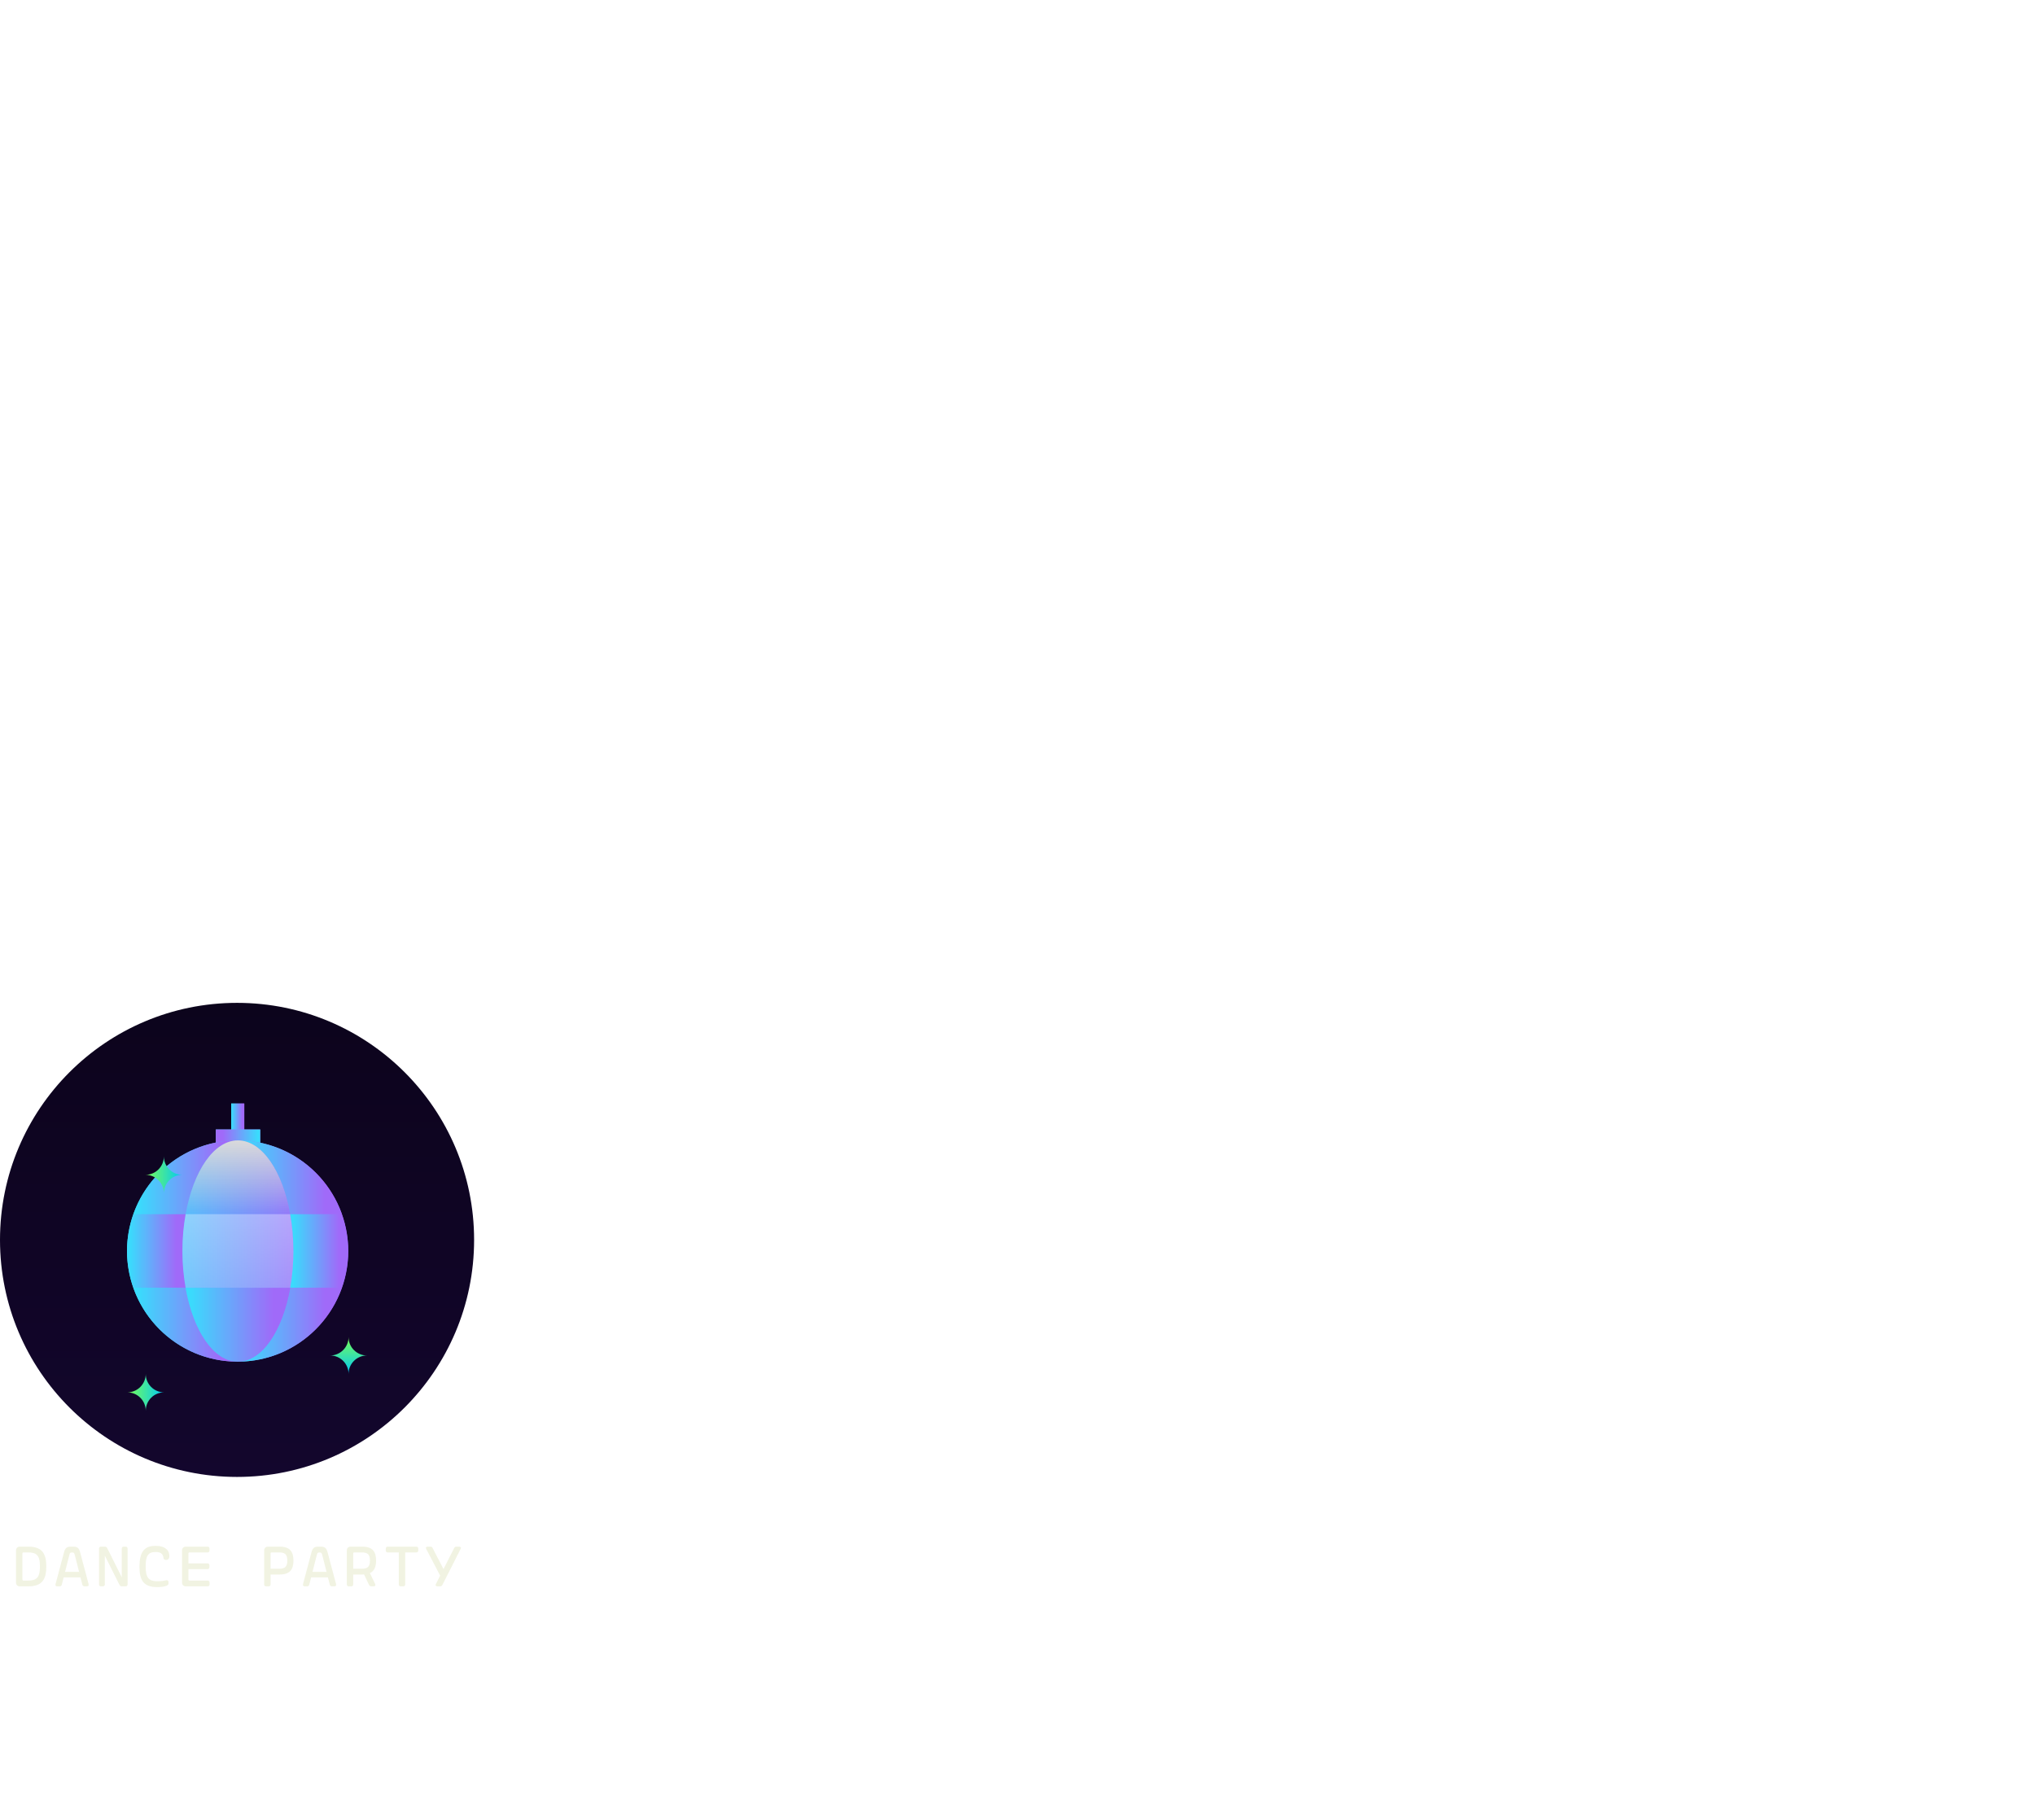 <svg xmlns="http://www.w3.org/2000/svg" fill="none" viewBox="0 0 558 499" height="499" width="558">
<circle fill="url(#paint0_linear_1475_25790)" r="65" cy="340" cx="65"></circle>
<g filter="url(#filter0_i_1475_25790)">
<path fill="url(#paint1_linear_1475_25790)" d="M66.98 300.356H63.401V308.425H66.98V300.356Z"></path>
<path fill="url(#paint2_linear_1475_25790)" d="M66.98 300.356H63.401V308.425H66.98V300.356Z"></path>
<path fill="url(#paint3_linear_1475_25790)" d="M71.348 307.472H59.174V315.54H71.348V307.472Z"></path>
<path fill="url(#paint4_linear_1475_25790)" d="M59.174 315.543L71.348 315.543L71.348 307.475L59.174 307.475L59.174 315.543Z"></path>
<path fill="url(#paint5_linear_1475_25790)" d="M65.16 371.135C81.913 371.135 95.493 357.555 95.493 340.802C95.493 324.049 81.913 310.469 65.16 310.469C48.407 310.469 34.827 324.049 34.827 340.802C34.827 357.555 48.407 371.135 65.16 371.135Z"></path>
<path fill="url(#paint6_linear_1475_25790)" d="M79.579 330.691H93.735C89.589 318.962 78.447 310.55 65.323 310.469C71.915 310.529 77.496 318.962 79.579 330.691Z"></path>
<path fill="url(#paint7_linear_1475_25790)" d="M36.586 330.691H50.904C52.987 318.942 58.608 310.489 65.221 310.469H65.181C51.955 310.469 40.752 318.922 36.586 330.691Z"></path>
<path fill="url(#paint8_linear_1475_25790)" d="M50.903 330.691H79.578C77.495 318.962 71.914 310.55 65.321 310.469C65.281 310.469 65.261 310.469 65.22 310.469C58.608 310.489 53.006 318.922 50.903 330.691Z"></path>
<path fill="url(#paint9_linear_1475_25790)" d="M80.449 340.801C80.449 344.36 80.125 347.738 79.559 350.912H93.715C94.827 347.738 95.474 344.36 95.474 340.801C95.474 337.242 94.827 333.865 93.715 330.69H79.559C80.125 333.865 80.449 337.242 80.449 340.801Z"></path>
<path fill="url(#paint10_linear_1475_25790)" d="M50.903 330.69H36.586C35.474 333.865 34.827 337.242 34.827 340.801C34.827 344.361 35.474 347.738 36.586 350.913H50.903C50.337 347.738 50.014 344.361 50.014 340.801C50.014 337.242 50.337 333.865 50.903 330.69Z"></path>
<path fill-opacity="0.4" fill="url(#paint11_linear_1475_25790)" d="M80.449 340.801C80.449 337.242 80.125 333.865 79.559 330.69H50.904C50.338 333.865 50.014 337.242 50.014 340.801C50.014 344.36 50.338 347.738 50.904 350.912H79.579C80.145 347.738 80.469 344.36 80.469 340.801H80.449Z"></path>
<path fill="url(#paint12_linear_1475_25790)" d="M65.301 371.134C78.446 371.073 89.568 362.641 93.713 350.912H79.558C77.475 362.641 71.894 371.053 65.301 371.134Z"></path>
<path fill="url(#paint13_linear_1475_25790)" d="M50.904 350.912H36.586C40.752 362.681 51.955 371.134 65.16 371.134H65.201C58.588 371.114 52.987 362.681 50.883 350.912H50.904Z"></path>
<path fill="url(#paint14_linear_1475_25790)" d="M79.578 350.912H50.903C52.986 362.661 58.608 371.114 65.22 371.134C65.261 371.134 65.281 371.134 65.321 371.134C71.914 371.073 77.495 362.641 79.578 350.912Z"></path>
<g filter="url(#filter1_i_1475_25790)">
<path fill="url(#paint15_linear_1475_25790)" d="M45.018 376.189C42.227 376.189 39.962 373.924 39.962 371.133C39.962 373.924 37.697 376.189 34.907 376.189C37.697 376.189 39.962 378.454 39.962 381.244C39.962 378.454 42.227 376.189 45.018 376.189Z"></path>
</g>
<g filter="url(#filter2_i_1475_25790)">
<path fill="url(#paint16_linear_1475_25790)" d="M49.992 316.537C47.202 316.537 44.937 314.272 44.937 311.481C44.937 314.272 42.672 316.537 39.881 316.537C42.672 316.537 44.937 318.801 44.937 321.592C44.937 318.801 47.202 316.537 49.992 316.537Z"></path>
</g>
<g filter="url(#filter3_i_1475_25790)">
<path fill="url(#paint17_linear_1475_25790)" d="M95.574 371.135C95.574 368.345 97.839 366.08 100.629 366.08C97.839 366.08 95.574 363.815 95.574 361.024C95.574 363.815 93.309 366.08 90.518 366.08C93.309 366.08 95.574 368.345 95.574 371.135Z"></path>
</g>
</g>
<path fill="#ECEED6" d="M5.427 435C4.807 435 4.39 434.592 4.39 433.971V425.148C4.39 424.528 4.807 424.12 5.427 424.12H7.816C11.7 424.12 12.695 426.228 12.695 429.56C12.695 432.892 11.7 435 7.816 435H5.427ZM6.141 433.121C6.141 433.308 6.252 433.419 6.439 433.419H7.756C10.442 433.419 10.944 432.084 10.944 429.56C10.944 427.035 10.442 425.701 7.756 425.701H6.439C6.252 425.701 6.141 425.811 6.141 425.998V433.121ZM15.691 435C15.3 435 15.13 434.77 15.232 434.388L17.561 425.641C17.858 424.519 18.326 424.12 19.354 424.12H20.17C21.199 424.12 21.666 424.519 21.964 425.641L24.293 434.388C24.395 434.77 24.225 435 23.834 435H23.188C22.865 435 22.652 434.847 22.576 434.541L22.066 432.543H17.459L16.949 434.541C16.872 434.847 16.66 435 16.337 435H15.691ZM17.841 431.022H21.683L20.493 426.347C20.366 425.829 20.196 425.718 19.83 425.718H19.694C19.329 425.718 19.159 425.829 19.031 426.347L17.841 431.022ZM33.392 435C33.103 435 32.899 434.872 32.763 434.6L28.751 426.576V434.456C28.751 434.804 28.564 435 28.207 435H27.697C27.348 435 27.153 434.804 27.153 434.456V424.664C27.153 424.315 27.348 424.12 27.697 424.12H28.751C29.057 424.12 29.261 424.247 29.397 424.519L33.392 432.526V424.664C33.392 424.315 33.579 424.12 33.936 424.12H34.446C34.794 424.12 34.99 424.315 34.99 424.664V434.456C34.99 434.804 34.794 435 34.446 435H33.392ZM43.102 435.213C39.193 435.213 38.24 433.104 38.24 429.628C38.24 425.675 39.516 423.907 42.541 423.907H42.771C45.1 423.907 46.434 424.97 46.434 426.712C46.434 427.443 46.078 427.758 45.525 427.758C45.057 427.758 44.879 427.528 44.828 427.18C44.658 425.964 43.901 425.591 42.763 425.591H42.575C40.569 425.591 39.941 426.746 39.941 429.526C39.941 432.62 40.731 433.606 43.221 433.606C44.148 433.606 45.066 433.478 45.627 433.342C45.992 433.266 46.205 433.461 46.205 433.835V434.269C46.205 434.991 44.377 435.213 43.102 435.213ZM50.952 435C50.331 435 49.915 434.592 49.915 433.971V425.148C49.915 424.528 50.331 424.12 50.952 424.12H56.902C57.251 424.12 57.446 424.315 57.446 424.664V425.157C57.446 425.505 57.251 425.701 56.902 425.701H51.964C51.776 425.701 51.666 425.811 51.666 425.998V428.701H56.877C57.225 428.701 57.42 428.897 57.42 429.245V429.738C57.42 430.087 57.225 430.282 56.877 430.282H51.666V433.121C51.666 433.308 51.776 433.419 51.964 433.419H56.919C57.267 433.419 57.463 433.614 57.463 433.963V434.456C57.463 434.804 57.267 435 56.919 435H50.952ZM72.984 435C72.635 435 72.439 434.804 72.439 434.456V425.148C72.439 424.528 72.856 424.12 73.477 424.12H76.724C79.537 424.12 80.463 425.556 80.463 427.936C80.463 430.299 79.537 431.753 76.724 431.753H74.191V434.456C74.191 434.804 73.995 435 73.647 435H72.984ZM74.191 430.172H76.553C78.1 430.172 78.781 429.645 78.781 427.936C78.781 426.22 78.1 425.701 76.553 425.701H74.488C74.301 425.701 74.191 425.811 74.191 425.998V430.172ZM83.544 435C83.153 435 82.984 434.77 83.085 434.388L85.415 425.641C85.712 424.519 86.18 424.12 87.208 424.12H88.024C89.052 424.12 89.52 424.519 89.817 425.641L92.147 434.388C92.249 434.77 92.079 435 91.688 435H91.041C90.719 435 90.506 434.847 90.43 434.541L89.919 432.543H85.312L84.802 434.541C84.726 434.847 84.513 435 84.191 435H83.544ZM85.695 431.022H89.537L88.347 426.347C88.219 425.829 88.049 425.718 87.684 425.718H87.548C87.183 425.718 87.013 425.829 86.885 426.347L85.695 431.022ZM101.832 435C101.526 435 101.313 434.881 101.186 434.609L99.826 431.736C99.681 431.744 99.537 431.753 99.384 431.753H96.851V434.456C96.851 434.804 96.656 435 96.307 435H95.644C95.296 435 95.1 434.804 95.1 434.456V425.148C95.1 424.528 95.516 424.12 96.137 424.12H99.384C102.197 424.12 103.124 425.556 103.124 427.936C103.124 429.594 102.665 430.801 101.424 431.379L102.869 434.354C103.047 434.736 102.894 435 102.469 435H101.832ZM96.851 430.172H99.214C100.761 430.172 101.441 429.645 101.441 427.936C101.441 426.22 100.761 425.701 99.214 425.701H97.148C96.962 425.701 96.851 425.811 96.851 425.998V430.172ZM109.902 435C109.554 435 109.358 434.804 109.358 434.456V425.701H106.324C105.975 425.701 105.78 425.505 105.78 425.157V424.664C105.78 424.315 105.975 424.12 106.324 424.12H114.144C114.492 424.12 114.688 424.315 114.688 424.664V425.157C114.688 425.505 114.492 425.701 114.144 425.701H111.109V434.456C111.109 434.804 110.914 435 110.565 435H109.902ZM119.919 435C119.554 435 119.316 434.779 119.511 434.388L120.693 432.067L116.859 424.732C116.655 424.341 116.893 424.12 117.259 424.12H118.066C118.364 424.12 118.5 424.256 118.661 424.579L121.611 430.265L124.501 424.579C124.662 424.256 124.807 424.12 125.104 424.12H125.912C126.277 424.12 126.515 424.341 126.311 424.732L121.339 434.541C121.177 434.864 121.033 435 120.735 435H119.919Z" opacity="0.7"></path>
<defs>
<filter color-interpolation-filters="sRGB" filterUnits="userSpaceOnUse" height="92.124" width="89.876" y="295.864" x="22.469" id="filter0_i_1475_25790">
<feFlood result="BackgroundImageFix" flood-opacity="0"></feFlood>
<feBlend result="shape" in2="BackgroundImageFix" in="SourceGraphic" mode="normal"></feBlend>
<feColorMatrix result="hardAlpha" values="0 0 0 0 0 0 0 0 0 0 0 0 0 0 0 0 0 0 127 0" type="matrix" in="SourceAlpha"></feColorMatrix>
<feOffset dy="2.247"></feOffset>
<feGaussianBlur stdDeviation="1.685"></feGaussianBlur>
<feComposite k3="1" k2="-1" operator="arithmetic" in2="hardAlpha"></feComposite>
<feColorMatrix values="0 0 0 0 0.761 0 0 0 0 1 0 0 0 0 0.722 0 0 0 1 0" type="matrix"></feColorMatrix>
<feBlend result="effect1_innerShadow_1475_25790" in2="shape" mode="normal"></feBlend>
</filter>
<filter color-interpolation-filters="sRGB" filterUnits="userSpaceOnUse" height="13.482" width="10.111" y="371.133" x="34.907" id="filter1_i_1475_25790">
<feFlood result="BackgroundImageFix" flood-opacity="0"></feFlood>
<feBlend result="shape" in2="BackgroundImageFix" in="SourceGraphic" mode="normal"></feBlend>
<feColorMatrix result="hardAlpha" values="0 0 0 0 0 0 0 0 0 0 0 0 0 0 0 0 0 0 127 0" type="matrix" in="SourceAlpha"></feColorMatrix>
<feOffset dy="3.37"></feOffset>
<feGaussianBlur stdDeviation="1.685"></feGaussianBlur>
<feComposite k3="1" k2="-1" operator="arithmetic" in2="hardAlpha"></feComposite>
<feColorMatrix values="0 0 0 0 0.689 0 0 0 0 0.559 0 0 0 0 1 0 0 0 0.59 0" type="matrix"></feColorMatrix>
<feBlend result="effect1_innerShadow_1475_25790" in2="shape" mode="normal"></feBlend>
</filter>
<filter color-interpolation-filters="sRGB" filterUnits="userSpaceOnUse" height="41.568" width="41.568" y="295.753" x="24.153" id="filter2_i_1475_25790">
<feFlood result="BackgroundImageFix" flood-opacity="0"></feFlood>
<feBlend result="shape" in2="BackgroundImageFix" in="SourceGraphic" mode="normal"></feBlend>
<feColorMatrix result="hardAlpha" values="0 0 0 0 0 0 0 0 0 0 0 0 0 0 0 0 0 0 127 0" type="matrix" in="SourceAlpha"></feColorMatrix>
<feOffset dy="3.37"></feOffset>
<feGaussianBlur stdDeviation="1.685"></feGaussianBlur>
<feComposite k3="1" k2="-1" operator="arithmetic" in2="hardAlpha"></feComposite>
<feColorMatrix values="0 0 0 0 0.607 0 0 0 0 0.972 0 0 0 0 1 0 0 0 0.7 0" type="matrix"></feColorMatrix>
<feBlend result="effect1_innerShadow_1475_25790" in2="shape" mode="normal"></feBlend>
</filter>
<clipPath transform="translate(-24.153 -295.753)" id="bgblur_0_1475_25790_clip_path"><path d="M49.992 316.537C47.202 316.537 44.937 314.272 44.937 311.481C44.937 314.272 42.672 316.537 39.881 316.537C42.672 316.537 44.937 318.801 44.937 321.592C44.937 318.801 47.202 316.537 49.992 316.537Z"></path>
</clipPath><filter color-interpolation-filters="sRGB" filterUnits="userSpaceOnUse" height="13.482" width="10.111" y="361.024" x="90.518" id="filter3_i_1475_25790">
<feFlood result="BackgroundImageFix" flood-opacity="0"></feFlood>
<feBlend result="shape" in2="BackgroundImageFix" in="SourceGraphic" mode="normal"></feBlend>
<feColorMatrix result="hardAlpha" values="0 0 0 0 0 0 0 0 0 0 0 0 0 0 0 0 0 0 127 0" type="matrix" in="SourceAlpha"></feColorMatrix>
<feOffset dy="3.37"></feOffset>
<feGaussianBlur stdDeviation="1.685"></feGaussianBlur>
<feComposite k3="1" k2="-1" operator="arithmetic" in2="hardAlpha"></feComposite>
<feColorMatrix values="0 0 0 0 0.689 0 0 0 0 0.559 0 0 0 0 1 0 0 0 0.59 0" type="matrix"></feColorMatrix>
<feBlend result="effect1_innerShadow_1475_25790" in2="shape" mode="normal"></feBlend>
</filter>
<linearGradient gradientUnits="userSpaceOnUse" y2="405" x2="65" y1="275" x1="65" id="paint0_linear_1475_25790">
<stop stop-color="#0C041C"></stop>
<stop stop-color="#13062D" offset="1"></stop>
</linearGradient>
<linearGradient gradientUnits="userSpaceOnUse" y2="303.329" x2="66.98" y1="303.329" x1="63.401" id="paint1_linear_1475_25790">
<stop stop-color="#3ADBFC" offset="0.05"></stop>
<stop stop-color="#A06AF9" offset="0.84"></stop>
</linearGradient>
<linearGradient gradientUnits="userSpaceOnUse" y2="303.329" x2="66.98" y1="303.329" x1="63.401" id="paint2_linear_1475_25790">
<stop stop-color="#3ADBFC" offset="0.05"></stop>
<stop stop-color="#A06AF9" offset="0.84"></stop>
</linearGradient>
<linearGradient gradientUnits="userSpaceOnUse" y2="310.444" x2="71.348" y1="310.444" x1="59.174" id="paint3_linear_1475_25790">
<stop stop-color="#3ADBFC" offset="0.05"></stop>
<stop stop-color="#A06AF9" offset="0.84"></stop>
</linearGradient>
<linearGradient gradientUnits="userSpaceOnUse" y2="312.571" x2="59.174" y1="312.571" x1="71.348" id="paint4_linear_1475_25790">
<stop stop-color="#3ADBFC" offset="0.05"></stop>
<stop stop-color="#A06AF9" offset="0.84"></stop>
</linearGradient>
<linearGradient gradientUnits="userSpaceOnUse" y2="332.82" x2="95.493" y1="332.82" x1="34.827" id="paint5_linear_1475_25790">
<stop stop-color="#3ADBFC" offset="0.05"></stop>
<stop stop-color="#A06AF9" offset="0.84"></stop>
</linearGradient>
<linearGradient gradientUnits="userSpaceOnUse" y2="317.919" x2="93.735" y1="317.919" x1="65.323" id="paint6_linear_1475_25790">
<stop stop-color="#3ADBFC" offset="0.05"></stop>
<stop stop-color="#A06AF9" offset="0.84"></stop>
</linearGradient>
<linearGradient gradientUnits="userSpaceOnUse" y2="317.919" x2="65.221" y1="317.919" x1="36.586" id="paint7_linear_1475_25790">
<stop stop-color="#3ADBFC" offset="0.05"></stop>
<stop stop-color="#A06AF9" offset="0.84"></stop>
</linearGradient>
<linearGradient gradientUnits="userSpaceOnUse" y2="330.691" x2="65.24" y1="310.469" x1="65.24" id="paint8_linear_1475_25790">
<stop stop-color="#DADADA"></stop>
<stop stop-opacity="0" stop-color="#DBDBDB" offset="1"></stop>
</linearGradient>
<linearGradient gradientUnits="userSpaceOnUse" y2="338.14" x2="95.474" y1="338.14" x1="79.559" id="paint9_linear_1475_25790">
<stop stop-color="#3ADBFC" offset="0.05"></stop>
<stop stop-color="#A06AF9" offset="0.84"></stop>
</linearGradient>
<linearGradient gradientUnits="userSpaceOnUse" y2="338.141" x2="50.903" y1="338.141" x1="34.827" id="paint10_linear_1475_25790">
<stop stop-color="#3ADBFC" offset="0.05"></stop>
<stop stop-color="#A06AF9" offset="0.84"></stop>
</linearGradient>
<linearGradient gradientUnits="userSpaceOnUse" y2="372.258" x2="65.161" y1="322.264" x1="66.284" id="paint11_linear_1475_25790">
<stop stop-color="white"></stop>
<stop stop-opacity="0" stop-color="white" offset="1"></stop>
</linearGradient>
<linearGradient gradientUnits="userSpaceOnUse" y2="358.362" x2="93.713" y1="358.362" x1="65.301" id="paint12_linear_1475_25790">
<stop stop-color="#3ADBFC" offset="0.05"></stop>
<stop stop-color="#A06AF9" offset="0.84"></stop>
</linearGradient>
<linearGradient gradientUnits="userSpaceOnUse" y2="358.362" x2="65.201" y1="358.362" x1="36.586" id="paint13_linear_1475_25790">
<stop stop-color="#3ADBFC" offset="0.05"></stop>
<stop stop-color="#A06AF9" offset="0.84"></stop>
</linearGradient>
<linearGradient gradientUnits="userSpaceOnUse" y2="358.362" x2="79.578" y1="358.362" x1="50.903" id="paint14_linear_1475_25790">
<stop stop-color="#3ADBFC" offset="0.05"></stop>
<stop stop-color="#A06AF9" offset="0.84"></stop>
</linearGradient>
<linearGradient gradientUnits="userSpaceOnUse" y2="374.858" x2="45.018" y1="374.858" x1="34.907" id="paint15_linear_1475_25790">
<stop stop-color="#78FF56"></stop>
<stop stop-color="#00C8F4" offset="1"></stop>
</linearGradient>
<linearGradient gradientUnits="userSpaceOnUse" y2="315.206" x2="49.992" y1="315.206" x1="39.881" id="paint16_linear_1475_25790">
<stop stop-color="#78FF56"></stop>
<stop stop-color="#00C8F4" offset="1"></stop>
</linearGradient>
<linearGradient gradientUnits="userSpaceOnUse" y2="371.135" x2="96.904" y1="361.024" x1="96.904" id="paint17_linear_1475_25790">
<stop stop-color="#78FF56"></stop>
<stop stop-color="#00C8F4" offset="1"></stop>
</linearGradient>
</defs>
</svg>
